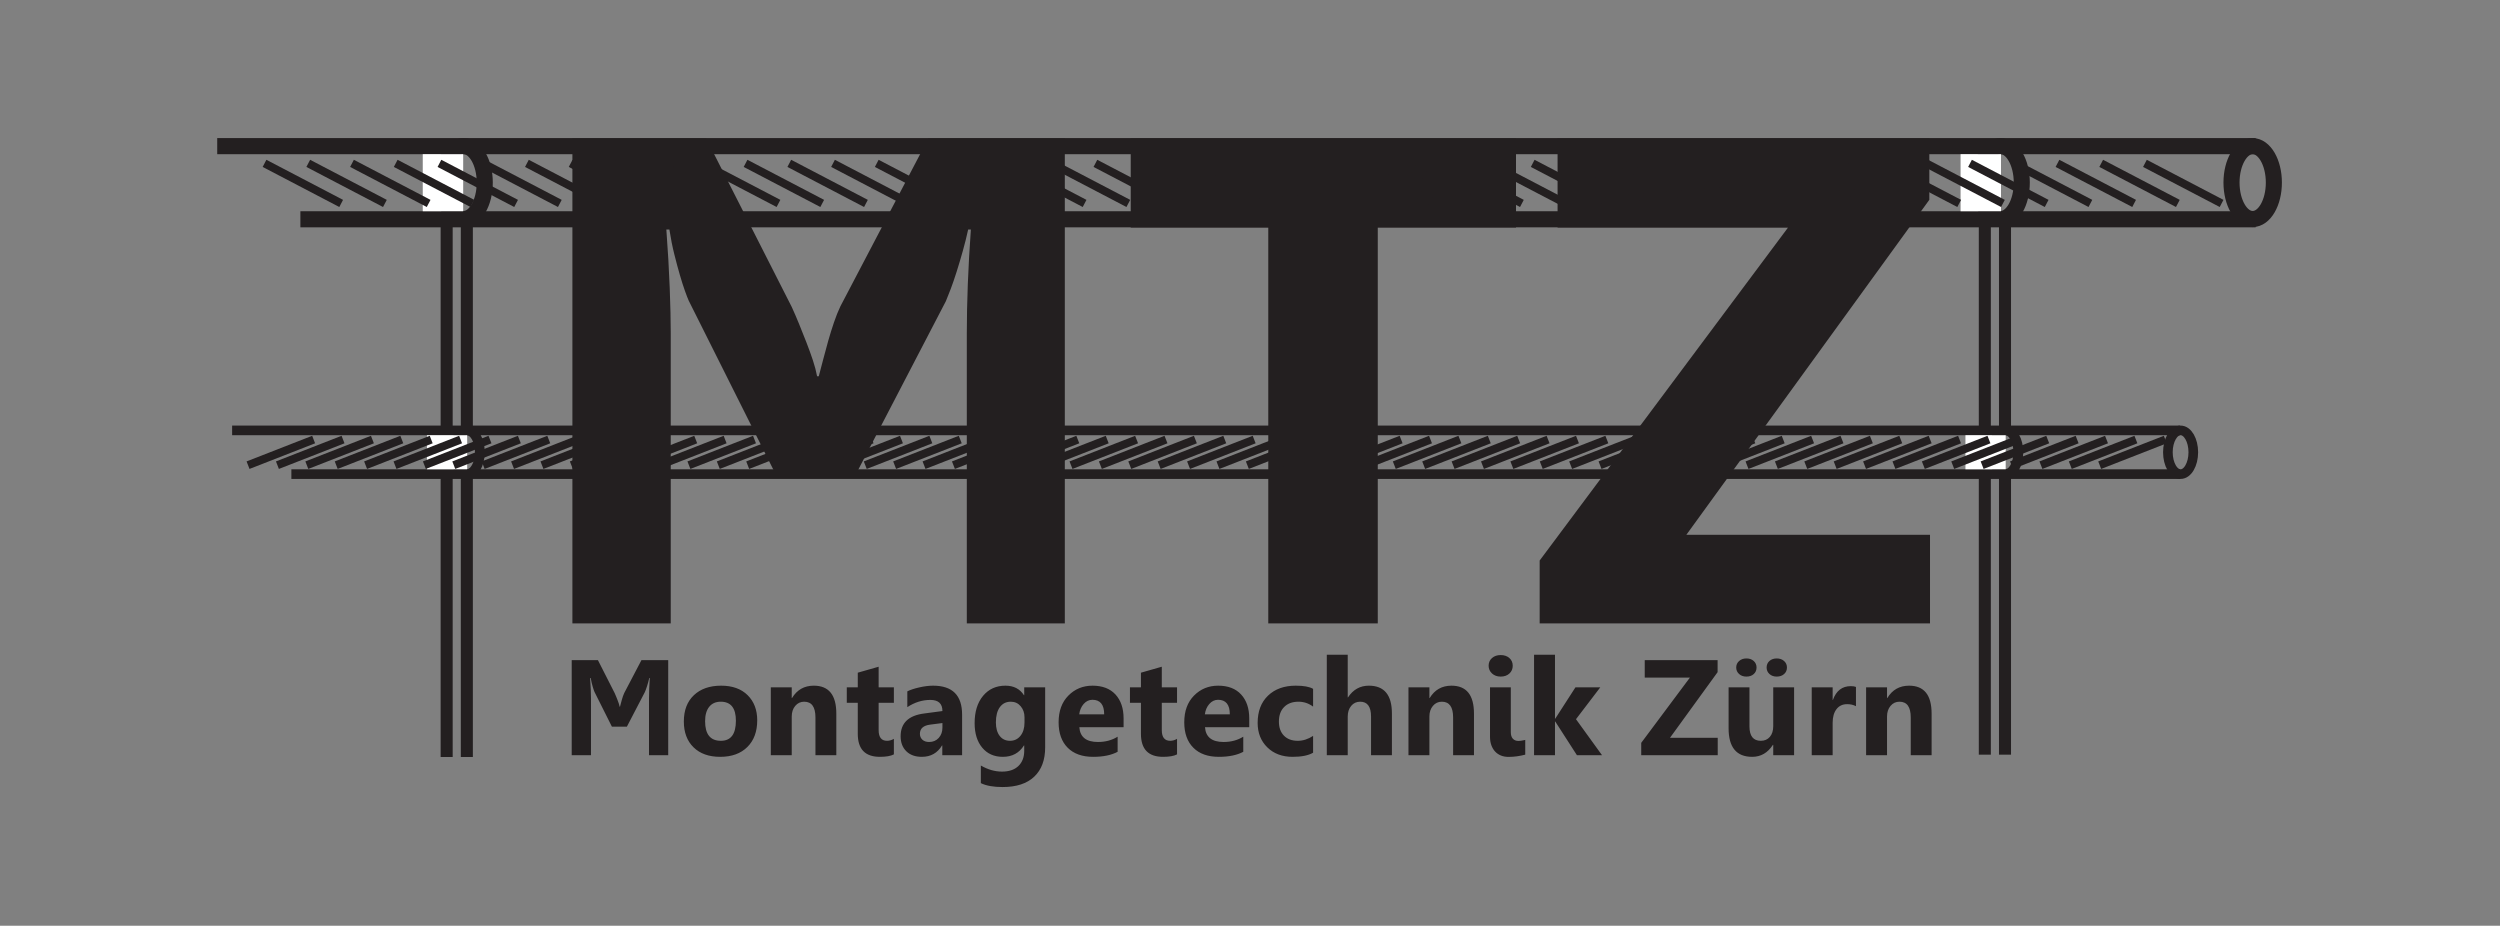<?xml version="1.0" encoding="UTF-8" standalone="no"?>
<svg xmlns="http://www.w3.org/2000/svg" xmlns:xlink="http://www.w3.org/1999/xlink" xmlns:serif="http://www.serif.com/" width="100%" height="100%" viewBox="0 0 2714 1005" version="1.1" xml:space="preserve" style="fill-rule:evenodd;clip-rule:evenodd;">
    <rect x="0" y="0" width="2714" height="1005" fill="#808080" stroke="none"/>
    <g id="ArtBoard1" transform="matrix(1.019,0,0,1,-385.257,-118.577)">
        <rect x="377.95" y="118.577" width="2662.4" height="1004.23" style="fill:none;"></rect>
        <g transform="matrix(4.088,0,0,4.167,-7.801,-3.248)">
            <g id="Ebene-1" serif:id="Ebene 1">
                <g>
                    <clipPath id="_clip1">
                        <rect x="151" y="65.212" width="538.07" height="169.068" clip-rule="nonzero"></rect>
                    </clipPath>
                    <g clip-path="url(#_clip1)">
                        <g transform="matrix(1,0,0,1,371.889,191.646)">
                            <path d="M0,-126.301L-35.582,-126.301L-58.481,-82.615C-59.069,-81.382 -59.627,-79.988 -60.155,-78.433C-60.684,-76.875 -61.184,-75.276 -61.652,-73.632C-62.123,-71.988 -62.563,-70.359 -62.974,-68.743C-63.385,-67.128 -63.767,-65.674 -64.119,-64.384L-64.56,-64.384C-64.795,-65.674 -65.162,-67.071 -65.66,-68.568C-66.16,-70.066 -66.717,-71.607 -67.334,-73.192C-67.951,-74.778 -68.582,-76.363 -69.228,-77.947C-69.873,-79.533 -70.52,-81.03 -71.164,-82.44L-93.448,-126.301L-128.327,-126.301L-128.327,0L-102.696,0L-102.696,-75.657C-102.696,-78.828 -102.785,-82.733 -102.961,-87.371C-103.137,-92.009 -103.431,-97.089 -103.842,-102.61L-103.049,-102.61C-102.696,-100.32 -102.271,-98.175 -101.771,-96.18C-101.273,-94.183 -100.789,-92.377 -100.317,-90.763C-99.849,-89.148 -99.408,-87.769 -98.996,-86.623C-98.586,-85.479 -98.264,-84.642 -98.028,-84.113L-74.864,-37.873L-54.959,-37.873L-31.002,-83.937C-30.649,-84.758 -30.225,-85.83 -29.726,-87.152C-29.227,-88.473 -28.713,-89.971 -28.184,-91.644C-27.655,-93.318 -27.127,-95.092 -26.599,-96.973C-26.069,-98.851 -25.601,-100.73 -25.189,-102.61L-24.484,-102.61C-25.189,-92.744 -25.541,-83.731 -25.541,-75.57L-25.541,0L0,0L0,-126.301ZM117.582,-126.301L17.176,-126.301L17.176,-103.138L53.022,-103.138L53.022,0L81.559,0L81.559,-103.138L117.582,-103.138L117.582,-126.301ZM225.475,-23.076L161.973,-23.076L225.299,-110.36L225.299,-126.301L128.416,-126.301L128.416,-103.138L188.482,-103.138L123.748,-16.382L123.748,0L225.475,0L225.475,-23.076Z" style="fill:rgb(35,31,32);fill-rule:nonzero;"></path>
                        </g>
                        <g transform="matrix(-1,0,0,1,172.675,86.366)">
                            <path d="M-509.556,0L0,0" style="fill:none;fill-rule:nonzero;stroke:rgb(35,31,32);stroke-width:4.19px;"></path>
                        </g>
                        <g transform="matrix(-1,0,0,1,151,67.307)">
                            <path d="M-531.231,0L0,0" style="fill:none;fill-rule:nonzero;stroke:rgb(35,31,32);stroke-width:4.19px;"></path>
                        </g>
                        <g transform="matrix(-1,0,0,1,170.326,152.754)">
                            <path d="M-492.2,0L0,0" style="fill:none;fill-rule:nonzero;stroke:rgb(35,31,32);stroke-width:2.51px;"></path>
                        </g>
                        <g>
                            <clipPath id="_clip2">
                                <rect x="151" y="65.212" width="538.07" height="169.068" clip-rule="nonzero"></rect>
                            </clipPath>
                            <g clip-path="url(#_clip2)">
                                <g transform="matrix(-1,0,0,1,154.885,141.362)">
                                    <path d="M-507.641,0L0,0" style="fill:none;fill-rule:nonzero;stroke:rgb(35,31,32);stroke-width:2.51px;"></path>
                                </g>
                                <g transform="matrix(1,0,0,1,662.669,141.362)">
                                    <path d="M0,11.392C1.829,11.392 3.311,8.842 3.311,5.697C3.311,2.55 1.829,0 0,0C-1.829,0 -3.312,2.55 -3.312,5.697C-3.312,8.842 -1.829,11.392 0,11.392Z" style="fill:none;fill-rule:nonzero;stroke:rgb(35,31,32);stroke-width:2.51px;"></path>
                                </g>
                            </g>
                        </g>
                        <g transform="matrix(0,1,1,0,653.456,189.303)">
                            <path d="M-36.549,-36.549L36.549,-36.549" style="fill:none;fill-rule:nonzero;stroke:rgb(35,31,32);stroke-width:3.14px;"></path>
                        </g>
                        <g transform="matrix(0,1,1,0,648.198,189.303)">
                            <path d="M-36.549,-36.549L36.549,-36.549" style="fill:none;fill-rule:nonzero;stroke:rgb(35,31,32);stroke-width:3.14px;"></path>
                        </g>
                        <g transform="matrix(0,1,1,0,645.035,113.235)">
                            <path d="M-28.128,-28.128L28.128,-28.128" style="fill:none;fill-rule:nonzero;stroke:rgb(35,31,32);stroke-width:3.14px;"></path>
                        </g>
                        <g transform="matrix(0,1,1,0,639.777,113.235)">
                            <path d="M-28.128,-28.128L28.128,-28.128" style="fill:none;fill-rule:nonzero;stroke:rgb(35,31,32);stroke-width:3.14px;"></path>
                        </g>
                        <g transform="matrix(0,1,1,0,252.899,189.599)">
                            <path d="M-36.846,-36.846L36.846,-36.846" style="fill:none;fill-rule:nonzero;stroke:rgb(35,31,32);stroke-width:3.14px;"></path>
                        </g>
                        <g transform="matrix(0,1,1,0,247.64,189.599)">
                            <path d="M-36.846,-36.846L36.846,-36.846" style="fill:none;fill-rule:nonzero;stroke:rgb(35,31,32);stroke-width:3.14px;"></path>
                        </g>
                        <g transform="matrix(0,1,1,0,244.181,113.235)">
                            <path d="M-28.128,-28.128L28.128,-28.128" style="fill:none;fill-rule:nonzero;stroke:rgb(35,31,32);stroke-width:3.14px;"></path>
                        </g>
                        <g transform="matrix(0,1,1,0,238.922,113.235)">
                            <path d="M-28.128,-28.128L28.128,-28.128" style="fill:none;fill-rule:nonzero;stroke:rgb(35,31,32);stroke-width:3.14px;"></path>
                        </g>
                        <g>
                            <clipPath id="_clip3">
                                <rect x="151" y="65.212" width="538.07" height="169.068" clip-rule="nonzero"></rect>
                            </clipPath>
                            <g clip-path="url(#_clip3)">
                                <g transform="matrix(1,0,0,1,268.531,232.865)">
                                    <path d="M0,-31.642L-6.975,-31.642L-11.462,-23.079C-11.577,-22.838 -11.686,-22.565 -11.79,-22.259C-11.893,-21.954 -11.991,-21.642 -12.083,-21.319C-12.176,-20.996 -12.262,-20.677 -12.342,-20.361C-12.423,-20.044 -12.498,-19.759 -12.566,-19.506L-12.652,-19.506C-12.699,-19.759 -12.771,-20.033 -12.869,-20.327C-12.967,-20.62 -13.076,-20.921 -13.197,-21.233C-13.316,-21.543 -13.441,-21.855 -13.568,-22.164C-13.695,-22.476 -13.821,-22.769 -13.947,-23.045L-18.314,-31.642L-25.15,-31.642L-25.15,-6.888L-20.127,-6.888L-20.127,-21.715C-20.127,-22.337 -20.145,-23.103 -20.18,-24.011C-20.214,-24.92 -20.271,-25.916 -20.352,-26.998L-20.196,-26.998C-20.127,-26.549 -20.044,-26.129 -19.946,-25.738C-19.848,-25.346 -19.753,-24.993 -19.661,-24.676C-19.568,-24.36 -19.482,-24.089 -19.402,-23.866C-19.322,-23.641 -19.258,-23.477 -19.212,-23.373L-14.672,-14.311L-10.771,-14.311L-6.076,-23.338C-6.007,-23.499 -5.924,-23.709 -5.826,-23.968C-5.729,-24.228 -5.627,-24.522 -5.523,-24.85C-5.42,-25.176 -5.316,-25.525 -5.213,-25.894C-5.109,-26.261 -5.018,-26.629 -4.937,-26.998L-4.799,-26.998C-4.937,-25.065 -5.006,-23.298 -5.006,-21.699L-5.006,-6.888L0,-6.888L0,-31.642ZM20.619,-9.011C22.339,-10.714 23.199,-13.034 23.199,-15.967C23.199,-18.684 22.365,-20.868 20.697,-22.519C19.027,-24.169 16.727,-24.996 13.792,-24.996C10.813,-24.996 8.447,-24.169 6.697,-22.519C4.947,-20.868 4.074,-18.58 4.074,-15.658C4.074,-12.827 4.917,-10.584 6.604,-8.934C8.288,-7.283 10.604,-6.456 13.55,-6.456C16.542,-6.456 18.898,-7.309 20.619,-9.011M17.641,-15.865C17.641,-12.377 16.335,-10.633 13.723,-10.633C10.984,-10.633 9.615,-12.331 9.615,-15.727C9.615,-17.349 9.971,-18.603 10.686,-19.49C11.398,-20.375 12.4,-20.819 13.689,-20.819C16.324,-20.819 17.641,-19.166 17.641,-15.865M43.811,-17.711C43.811,-22.568 41.854,-24.996 37.941,-24.996C35.456,-24.996 33.563,-23.919 32.262,-21.768L32.193,-21.768L32.193,-24.565L26.738,-24.565L26.738,-6.888L32.193,-6.888L32.193,-16.969C32.193,-18.085 32.498,-19.005 33.107,-19.731C33.718,-20.455 34.495,-20.819 35.438,-20.819C37.395,-20.819 38.373,-19.449 38.373,-16.71L38.373,-6.888L43.811,-6.888L43.811,-17.711ZM58.811,-11.134C58.201,-10.8 57.607,-10.633 57.033,-10.633C55.57,-10.633 54.841,-11.554 54.841,-13.396L54.841,-20.542L58.811,-20.542L58.811,-24.565L54.841,-24.565L54.841,-29.933L49.402,-28.379L49.402,-24.565L46.538,-24.565L46.538,-20.542L49.402,-20.542L49.402,-12.447C49.402,-8.454 51.324,-6.456 55.169,-6.456C56.791,-6.456 58.005,-6.669 58.811,-7.095L58.811,-11.134ZM76.59,-17.453C76.59,-22.482 74.07,-24.996 69.029,-24.996C67.947,-24.996 66.748,-24.846 65.432,-24.546C64.113,-24.247 63.074,-23.903 62.314,-23.511L62.314,-19.403C64.214,-20.658 66.216,-21.285 68.322,-21.285C70.416,-21.285 71.464,-20.318 71.464,-18.384L66.665,-17.746C62.602,-17.216 60.57,-15.237 60.57,-11.808C60.57,-10.186 61.063,-8.887 62.047,-7.915C63.031,-6.943 64.38,-6.456 66.095,-6.456C68.42,-6.456 70.175,-7.447 71.359,-9.425L71.429,-9.425L71.429,-6.888L76.59,-6.888L76.59,-17.453ZM70.497,-11.384C69.852,-10.677 69.018,-10.324 67.994,-10.324C67.257,-10.324 66.673,-10.522 66.242,-10.918C65.811,-11.316 65.595,-11.826 65.595,-12.447C65.595,-13.816 66.48,-14.616 68.253,-14.845L71.464,-15.26L71.464,-14.07C71.464,-12.988 71.141,-12.092 70.497,-11.384M98.236,-24.565L92.781,-24.565L92.781,-22.51L92.713,-22.51C91.643,-24.167 90.031,-24.996 87.879,-24.996C85.475,-24.996 83.535,-24.116 82.063,-22.355C80.589,-20.593 79.854,-18.217 79.854,-15.226C79.854,-12.555 80.514,-10.426 81.838,-8.838C83.161,-7.25 84.951,-6.456 87.206,-6.456C89.634,-6.456 91.47,-7.447 92.713,-9.425L92.781,-9.425L92.781,-8.028C92.781,-6.359 92.275,-5.038 91.263,-4.066C90.25,-3.093 88.822,-2.608 86.982,-2.608C85.129,-2.608 83.294,-3.136 81.475,-4.196L81.475,0.396C82.868,1.076 84.755,1.415 87.137,1.415C90.738,1.415 93.49,0.514 95.388,-1.287C97.287,-3.087 98.236,-5.628 98.236,-8.908L98.236,-24.565ZM91.807,-11.938C91.109,-11.069 90.197,-10.633 89.07,-10.633C87.932,-10.633 87.034,-11.063 86.378,-11.919C85.723,-12.778 85.395,-13.943 85.395,-15.415C85.395,-17.13 85.738,-18.459 86.43,-19.403C87.12,-20.346 88.068,-20.819 89.277,-20.819C90.336,-20.819 91.195,-20.424 91.857,-19.635C92.52,-18.847 92.852,-17.896 92.852,-16.78L92.852,-15.38C92.852,-13.954 92.503,-12.805 91.807,-11.938M118.674,-16.468C118.674,-19.092 117.969,-21.169 116.561,-22.7C115.15,-24.231 113.156,-24.996 110.579,-24.996C108.093,-24.996 105.998,-24.138 104.295,-22.423C102.592,-20.708 101.74,-18.384 101.74,-15.45C101.74,-12.62 102.529,-10.413 104.105,-8.83C105.682,-7.247 107.896,-6.456 110.751,-6.456C113.363,-6.456 115.486,-6.894 117.121,-7.769L117.121,-11.705C115.648,-10.784 113.939,-10.324 111.994,-10.324C108.943,-10.324 107.328,-11.607 107.145,-14.172L118.674,-14.172L118.674,-16.468ZM107.109,-17.522C107.247,-18.603 107.636,-19.506 108.273,-20.232C108.913,-20.956 109.669,-21.319 110.544,-21.319C112.592,-21.319 113.617,-20.052 113.617,-17.522L107.109,-17.522ZM132.605,-11.134C131.995,-10.8 131.402,-10.633 130.827,-10.633C129.365,-10.633 128.634,-11.554 128.634,-13.396L128.634,-20.542L132.605,-20.542L132.605,-24.565L128.634,-24.565L128.634,-29.933L123.197,-28.379L123.197,-24.565L120.332,-24.565L120.332,-20.542L123.197,-20.542L123.197,-12.447C123.197,-8.454 125.119,-6.456 128.962,-6.456C130.585,-6.456 131.799,-6.669 132.605,-7.095L132.605,-11.134ZM151.42,-16.468C151.42,-19.092 150.715,-21.169 149.305,-22.7C147.896,-24.231 145.902,-24.996 143.324,-24.996C140.838,-24.996 138.744,-24.138 137.041,-22.423C135.338,-20.708 134.486,-18.384 134.486,-15.45C134.486,-12.62 135.273,-10.413 136.852,-8.83C138.428,-7.247 140.643,-6.456 143.497,-6.456C146.109,-6.456 148.232,-6.894 149.865,-7.769L149.865,-11.705C148.393,-10.784 146.684,-10.324 144.74,-10.324C141.689,-10.324 140.072,-11.607 139.889,-14.172L151.42,-14.172L151.42,-16.468ZM139.855,-17.522C139.993,-18.603 140.381,-19.506 141.02,-20.232C141.658,-20.956 142.415,-21.319 143.29,-21.319C145.338,-21.319 146.361,-20.052 146.361,-17.522L139.855,-17.522ZM168.061,-11.912C166.76,-11.06 165.432,-10.633 164.072,-10.633C162.542,-10.633 161.34,-11.08 160.465,-11.971C159.59,-12.864 159.152,-14.091 159.152,-15.658C159.152,-17.269 159.611,-18.532 160.525,-19.447C161.439,-20.361 162.68,-20.819 164.245,-20.819C165.648,-20.819 166.921,-20.393 168.061,-19.541L168.061,-24.167C167.128,-24.719 165.62,-24.996 163.538,-24.996C160.523,-24.996 158.115,-24.129 156.314,-22.398C154.512,-20.665 153.611,-18.298 153.611,-15.294C153.611,-12.694 154.452,-10.571 156.132,-8.925C157.812,-7.28 160.01,-6.456 162.727,-6.456C165.051,-6.456 166.829,-6.814 168.061,-7.527L168.061,-11.912ZM188.602,-17.746C188.602,-22.579 186.6,-24.996 182.595,-24.996C180.304,-24.996 178.492,-23.978 177.156,-21.941L177.088,-21.941L177.088,-33.057L171.633,-33.057L171.633,-6.888L177.088,-6.888L177.088,-16.969C177.088,-18.085 177.387,-19.005 177.986,-19.731C178.584,-20.455 179.367,-20.819 180.333,-20.819C182.221,-20.819 183.164,-19.524 183.164,-16.935L183.164,-6.888L188.602,-6.888L188.602,-17.746ZM209.988,-17.711C209.988,-22.568 208.033,-24.996 204.12,-24.996C201.634,-24.996 199.74,-23.919 198.441,-21.768L198.372,-21.768L198.372,-24.565L192.917,-24.565L192.917,-6.888L198.372,-6.888L198.372,-16.969C198.372,-18.085 198.677,-19.005 199.287,-19.731C199.896,-20.455 200.673,-20.819 201.617,-20.819C203.572,-20.819 204.552,-19.449 204.552,-16.71L204.552,-6.888L209.988,-6.888L209.988,-17.711ZM219.215,-28.155C219.796,-28.684 220.087,-29.363 220.087,-30.192C220.087,-31.008 219.796,-31.676 219.215,-32.194C218.634,-32.711 217.878,-32.97 216.945,-32.97C216.025,-32.97 215.271,-32.711 214.684,-32.194C214.097,-31.676 213.804,-31.008 213.804,-30.192C213.804,-29.398 214.097,-28.727 214.684,-28.18C215.271,-27.633 216.025,-27.361 216.945,-27.361C217.878,-27.361 218.634,-27.625 219.215,-28.155M219.587,-24.565L214.166,-24.565L214.166,-11.669C214.166,-10.865 214.281,-10.139 214.512,-9.495C214.742,-8.851 215.066,-8.3 215.486,-7.846C215.906,-7.392 216.413,-7.043 217.006,-6.801C217.598,-6.561 218.257,-6.44 218.982,-6.44C219.775,-6.44 220.539,-6.495 221.27,-6.604C222,-6.712 222.693,-6.854 223.35,-7.027L223.35,-10.859C223.05,-10.8 222.751,-10.744 222.452,-10.686C222.152,-10.628 221.854,-10.6 221.554,-10.6C220.956,-10.6 220.479,-10.792 220.122,-11.177C219.766,-11.564 219.587,-12.129 219.587,-12.877L219.587,-24.565ZM236.572,-16.261L242.906,-24.565L236.434,-24.565L231.169,-16.4L231.1,-16.4L231.1,-33.057L225.645,-33.057L225.645,-6.888L231.1,-6.888L231.1,-15.658L231.169,-15.658L236.814,-6.888L243.355,-6.888L236.572,-16.261ZM273.512,-11.411L261.066,-11.411L273.479,-28.518L273.479,-31.642L254.49,-31.642L254.49,-27.102L266.262,-27.102L253.574,-10.099L253.574,-6.888L273.512,-6.888L273.512,-11.411ZM293.415,-24.565L287.979,-24.565L287.979,-14.449C287.979,-13.275 287.684,-12.345 287.097,-11.662C286.51,-10.977 285.729,-10.633 284.75,-10.633C282.77,-10.633 281.781,-11.882 281.781,-14.379L281.781,-24.565L276.343,-24.565L276.343,-13.897C276.343,-8.937 278.391,-6.456 282.488,-6.456C284.744,-6.456 286.545,-7.497 287.891,-9.58L287.979,-9.58L287.979,-6.888L293.415,-6.888L293.415,-24.565ZM290.809,-28.026C291.303,-28.468 291.551,-29.035 291.551,-29.726C291.551,-30.415 291.3,-30.983 290.8,-31.425C290.299,-31.869 289.663,-32.09 288.893,-32.09C288.121,-32.09 287.488,-31.871 286.994,-31.435C286.499,-30.996 286.251,-30.427 286.251,-29.726C286.251,-29.046 286.499,-28.483 286.994,-28.034C287.488,-27.584 288.121,-27.361 288.893,-27.361C289.675,-27.361 290.314,-27.582 290.809,-28.026M282.895,-28.017C283.383,-28.454 283.628,-29.024 283.628,-29.726C283.628,-30.415 283.383,-30.983 282.895,-31.425C282.404,-31.869 281.77,-32.09 280.986,-32.09C280.227,-32.09 279.594,-31.869 279.088,-31.425C278.581,-30.983 278.328,-30.415 278.328,-29.726C278.328,-29.058 278.576,-28.496 279.07,-28.042C279.564,-27.587 280.204,-27.361 280.986,-27.361C281.77,-27.361 282.404,-27.58 282.895,-28.017M309.537,-24.667C309.215,-24.805 308.766,-24.874 308.191,-24.874C305.947,-24.874 304.393,-23.677 303.53,-21.285L303.461,-21.285L303.461,-24.565L298.007,-24.565L298.007,-6.888L303.461,-6.888L303.461,-15.33C303.461,-16.825 303.795,-18.007 304.462,-18.876C305.13,-19.746 306.056,-20.179 307.242,-20.179C308.116,-20.179 308.882,-20.001 309.537,-19.645L309.537,-24.667ZM329.25,-17.711C329.25,-22.568 327.294,-24.996 323.381,-24.996C320.896,-24.996 319.003,-23.919 317.702,-21.768L317.633,-21.768L317.633,-24.565L312.178,-24.565L312.178,-6.888L317.633,-6.888L317.633,-16.969C317.633,-18.085 317.937,-19.005 318.548,-19.731C319.158,-20.455 319.935,-20.819 320.878,-20.819C322.835,-20.819 323.812,-19.449 323.812,-16.71L323.812,-6.888L329.25,-6.888L329.25,-17.711Z" style="fill:rgb(35,31,32);fill-rule:nonzero;"></path>
                                </g>
                                <g transform="matrix(1,0,0,1,681.456,67.308)">
                                    <path d="M0,18.987C3.048,18.987 5.519,14.737 5.519,9.494C5.519,4.25 3.048,0 0,0C-3.049,0 -5.52,4.25 -5.52,9.494C-5.52,14.737 -3.049,18.987 0,18.987Z" style="fill:none;fill-rule:nonzero;stroke:rgb(35,31,32);stroke-width:4.19px;"></path>
                                </g>
                                <g transform="matrix(1,0,0,1,617.086,141.384)">
                                    <path d="M0,11.347C1.821,11.347 3.298,8.807 3.298,5.674C3.298,2.54 1.821,0 0,0C-1.822,0 -3.298,2.54 -3.298,5.674C-3.298,8.807 -1.822,11.347 0,11.347Z" style="fill:none;fill-rule:nonzero;stroke:rgb(35,31,32);stroke-width:2.56px;"></path>
                                </g>
                            </g>
                        </g>
                        <g transform="matrix(1,0,0,1,0,-301.164)">
                            <rect x="606.6" y="443.783" width="10.486" height="8.878" style="fill:white;"></rect>
                        </g>
                        <g transform="matrix(1,0,0,1,615.762,67.308)">
                            <clipPath id="_clip4">
                                <rect x="-464.762" y="-2.096" width="538.07" height="169.068" clip-rule="nonzero"></rect>
                            </clipPath>
                            <g clip-path="url(#_clip4)">
                                <path d="M0,18.987C3.049,18.987 5.52,14.737 5.52,9.494C5.52,4.25 3.049,0 0,0C-3.048,0 -5.519,4.25 -5.519,9.494C-5.519,14.737 -3.048,18.987 0,18.987Z" style="fill:none;fill-rule:nonzero;stroke:rgb(35,31,32);stroke-width:4.19px;"></path>
                            </g>
                        </g>
                        <g transform="matrix(1,0,0,1,0,-441.606)">
                            <rect x="605.328" y="511.009" width="10.536" height="14.868" style="fill:white;"></rect>
                        </g>
                        <g>
                            <clipPath id="_clip5">
                                <rect x="151" y="65.212" width="538.07" height="169.068" clip-rule="nonzero"></rect>
                            </clipPath>
                            <g clip-path="url(#_clip5)">
                                <g transform="matrix(1,0,0,1,216.14,141.384)">
                                    <path d="M0,11.347C1.822,11.347 3.298,8.807 3.298,5.674C3.298,2.54 1.822,0 0,0C-1.822,0 -3.298,2.54 -3.298,5.674C-3.298,8.807 -1.822,11.347 0,11.347Z" style="fill:none;fill-rule:nonzero;stroke:rgb(35,31,32);stroke-width:2.56px;"></path>
                                </g>
                                <g transform="matrix(1,0,0,1,215.205,67.308)">
                                    <path d="M0,18.987C3.048,18.987 5.519,14.737 5.519,9.494C5.519,4.25 3.048,0 0,0C-3.048,0 -5.519,4.25 -5.519,9.494C-5.519,14.737 -3.048,18.987 0,18.987Z" style="fill:none;fill-rule:nonzero;stroke:rgb(35,31,32);stroke-width:4.19px;"></path>
                                </g>
                            </g>
                        </g>
                        <g transform="matrix(1,0,0,1,0,-301.164)">
                            <rect x="205.654" y="443.783" width="10.486" height="8.878" style="fill:white;"></rect>
                        </g>
                        <g transform="matrix(1,0,0,1,0,-441.606)">
                            <rect x="204.565" y="511.009" width="10.536" height="14.868" style="fill:white;"></rect>
                        </g>
                        <g transform="matrix(-0.932,0.364,0.364,0.932,160.832,153.301)">
                            <path d="M-17.714,-3.334L0.628,-3.334" style="fill:none;fill-rule:nonzero;stroke:rgb(35,31,32);stroke-width:2.1px;"></path>
                        </g>
                        <g transform="matrix(-0.932,0.364,0.364,0.932,168.491,153.301)">
                            <path d="M-17.714,-3.334L0.628,-3.334" style="fill:none;fill-rule:nonzero;stroke:rgb(35,31,32);stroke-width:2.1px;"></path>
                        </g>
                        <g transform="matrix(-0.932,0.364,0.364,0.932,176.151,153.301)">
                            <path d="M-17.714,-3.334L0.628,-3.334" style="fill:none;fill-rule:nonzero;stroke:rgb(35,31,32);stroke-width:2.1px;"></path>
                        </g>
                        <g transform="matrix(-0.932,0.364,0.364,0.932,183.811,153.301)">
                            <path d="M-17.714,-3.334L0.628,-3.334" style="fill:none;fill-rule:nonzero;stroke:rgb(35,31,32);stroke-width:2.1px;"></path>
                        </g>
                        <g transform="matrix(-0.932,0.364,0.364,0.932,191.47,153.301)">
                            <path d="M-17.714,-3.334L0.628,-3.334" style="fill:none;fill-rule:nonzero;stroke:rgb(35,31,32);stroke-width:2.1px;"></path>
                        </g>
                        <g transform="matrix(-0.932,0.364,0.364,0.932,199.13,153.301)">
                            <path d="M-17.714,-3.334L0.628,-3.334" style="fill:none;fill-rule:nonzero;stroke:rgb(35,31,32);stroke-width:2.1px;"></path>
                        </g>
                        <g transform="matrix(-0.932,0.364,0.364,0.932,206.79,153.301)">
                            <path d="M-17.714,-3.334L0.628,-3.334" style="fill:none;fill-rule:nonzero;stroke:rgb(35,31,32);stroke-width:2.1px;"></path>
                        </g>
                        <g transform="matrix(-0.932,0.364,0.364,0.932,214.449,153.301)">
                            <path d="M-17.714,-3.334L0.628,-3.334" style="fill:none;fill-rule:nonzero;stroke:rgb(35,31,32);stroke-width:2.1px;"></path>
                        </g>
                        <g transform="matrix(-0.932,0.364,0.364,0.932,222.109,153.301)">
                            <path d="M-17.714,-3.334L0.628,-3.334" style="fill:none;fill-rule:nonzero;stroke:rgb(35,31,32);stroke-width:2.1px;"></path>
                        </g>
                        <g transform="matrix(-0.932,0.364,0.364,0.932,229.769,153.301)">
                            <path d="M-17.713,-3.334L0.628,-3.334" style="fill:none;fill-rule:nonzero;stroke:rgb(35,31,32);stroke-width:2.1px;"></path>
                        </g>
                        <g transform="matrix(-0.932,0.364,0.364,0.932,237.428,153.301)">
                            <path d="M-17.714,-3.334L0.628,-3.334" style="fill:none;fill-rule:nonzero;stroke:rgb(35,31,32);stroke-width:2.1px;"></path>
                        </g>
                        <g transform="matrix(-0.932,0.364,0.364,0.932,245.087,153.301)">
                            <path d="M-17.714,-3.334L0.628,-3.334" style="fill:none;fill-rule:nonzero;stroke:rgb(35,31,32);stroke-width:2.1px;"></path>
                        </g>
                        <g transform="matrix(-0.932,0.364,0.364,0.932,252.746,153.301)">
                            <path d="M-17.714,-3.334L0.628,-3.334" style="fill:none;fill-rule:nonzero;stroke:rgb(35,31,32);stroke-width:2.1px;"></path>
                        </g>
                        <g transform="matrix(-0.932,0.364,0.364,0.932,260.406,153.301)">
                            <path d="M-17.714,-3.334L0.628,-3.334" style="fill:none;fill-rule:nonzero;stroke:rgb(35,31,32);stroke-width:2.1px;"></path>
                        </g>
                        <g transform="matrix(-0.932,0.364,0.364,0.932,268.067,153.301)">
                            <path d="M-17.714,-3.334L0.628,-3.334" style="fill:none;fill-rule:nonzero;stroke:rgb(35,31,32);stroke-width:2.1px;"></path>
                        </g>
                        <g transform="matrix(-0.932,0.364,0.364,0.932,275.726,153.301)">
                            <path d="M-17.714,-3.334L0.628,-3.334" style="fill:none;fill-rule:nonzero;stroke:rgb(35,31,32);stroke-width:2.1px;"></path>
                        </g>
                        <g transform="matrix(-0.932,0.364,0.364,0.932,283.385,153.301)">
                            <path d="M-17.714,-3.334L0.628,-3.334" style="fill:none;fill-rule:nonzero;stroke:rgb(35,31,32);stroke-width:2.1px;"></path>
                        </g>
                        <g transform="matrix(-0.932,0.364,0.364,0.932,291.045,153.301)">
                            <path d="M-17.714,-3.334L0.628,-3.334" style="fill:none;fill-rule:nonzero;stroke:rgb(35,31,32);stroke-width:2.1px;"></path>
                        </g>
                        <g transform="matrix(-0.932,0.364,0.364,0.932,298.704,153.301)">
                            <path d="M-17.714,-3.334L0.628,-3.334" style="fill:none;fill-rule:nonzero;stroke:rgb(35,31,32);stroke-width:2.1px;"></path>
                        </g>
                        <g transform="matrix(-0.932,0.364,0.364,0.932,306.363,153.301)">
                            <path d="M-17.714,-3.334L0.628,-3.334" style="fill:none;fill-rule:nonzero;stroke:rgb(35,31,32);stroke-width:2.1px;"></path>
                        </g>
                        <g transform="matrix(-0.932,0.364,0.364,0.932,314.024,153.301)">
                            <path d="M-17.714,-3.334L0.628,-3.334" style="fill:none;fill-rule:nonzero;stroke:rgb(35,31,32);stroke-width:2.1px;"></path>
                        </g>
                        <g transform="matrix(-0.932,0.364,0.364,0.932,321.683,153.301)">
                            <path d="M-17.714,-3.334L0.628,-3.334" style="fill:none;fill-rule:nonzero;stroke:rgb(35,31,32);stroke-width:2.1px;"></path>
                        </g>
                        <g transform="matrix(-0.932,0.364,0.364,0.932,329.342,153.301)">
                            <path d="M-17.715,-3.335L0.628,-3.334" style="fill:none;fill-rule:nonzero;stroke:rgb(35,31,32);stroke-width:2.1px;"></path>
                        </g>
                        <g transform="matrix(-0.932,0.364,0.364,0.932,337.002,153.301)">
                            <path d="M-17.714,-3.334L0.628,-3.334" style="fill:none;fill-rule:nonzero;stroke:rgb(35,31,32);stroke-width:2.1px;"></path>
                        </g>
                        <g transform="matrix(-0.932,0.364,0.364,0.932,344.662,153.301)">
                            <path d="M-17.714,-3.334L0.628,-3.334" style="fill:none;fill-rule:nonzero;stroke:rgb(35,31,32);stroke-width:2.1px;"></path>
                        </g>
                        <g transform="matrix(-0.932,0.364,0.364,0.932,359.981,153.301)">
                            <path d="M-17.714,-3.334L0.628,-3.334" style="fill:none;fill-rule:nonzero;stroke:rgb(35,31,32);stroke-width:2.1px;"></path>
                        </g>
                        <g transform="matrix(-0.932,0.364,0.364,0.932,352.322,153.301)">
                            <path d="M-17.714,-3.334L0.628,-3.334" style="fill:none;fill-rule:nonzero;stroke:rgb(35,31,32);stroke-width:2.1px;"></path>
                        </g>
                        <g transform="matrix(-0.932,0.364,0.364,0.932,367.641,153.301)">
                            <path d="M-17.714,-3.334L0.628,-3.334" style="fill:none;fill-rule:nonzero;stroke:rgb(35,31,32);stroke-width:2.1px;"></path>
                        </g>
                        <g transform="matrix(-0.932,0.364,0.364,0.932,375.3,153.301)">
                            <path d="M-17.714,-3.334L0.628,-3.334" style="fill:none;fill-rule:nonzero;stroke:rgb(35,31,32);stroke-width:2.1px;"></path>
                        </g>
                        <g transform="matrix(-0.932,0.364,0.364,0.932,382.959,153.301)">
                            <path d="M-17.714,-3.334L0.628,-3.334" style="fill:none;fill-rule:nonzero;stroke:rgb(35,31,32);stroke-width:2.1px;"></path>
                        </g>
                        <g transform="matrix(-0.932,0.364,0.364,0.932,390.619,153.301)">
                            <path d="M-17.714,-3.334L0.628,-3.334" style="fill:none;fill-rule:nonzero;stroke:rgb(35,31,32);stroke-width:2.1px;"></path>
                        </g>
                        <g transform="matrix(-0.932,0.364,0.364,0.932,398.278,153.301)">
                            <path d="M-17.715,-3.335L0.628,-3.334" style="fill:none;fill-rule:nonzero;stroke:rgb(35,31,32);stroke-width:2.1px;"></path>
                        </g>
                        <g transform="matrix(-0.932,0.364,0.364,0.932,405.938,153.301)">
                            <path d="M-17.715,-3.335L0.628,-3.334" style="fill:none;fill-rule:nonzero;stroke:rgb(35,31,32);stroke-width:2.1px;"></path>
                        </g>
                        <g transform="matrix(-0.932,0.364,0.364,0.932,413.598,153.301)">
                            <path d="M-17.714,-3.334L0.628,-3.334" style="fill:none;fill-rule:nonzero;stroke:rgb(35,31,32);stroke-width:2.1px;"></path>
                        </g>
                        <g transform="matrix(-0.932,0.364,0.364,0.932,421.258,153.301)">
                            <path d="M-17.714,-3.334L0.628,-3.334" style="fill:none;fill-rule:nonzero;stroke:rgb(35,31,32);stroke-width:2.1px;"></path>
                        </g>
                        <g transform="matrix(-0.932,0.364,0.364,0.932,428.917,153.301)">
                            <path d="M-17.714,-3.334L0.628,-3.334" style="fill:none;fill-rule:nonzero;stroke:rgb(35,31,32);stroke-width:2.1px;"></path>
                        </g>
                        <g transform="matrix(-0.932,0.364,0.364,0.932,436.576,153.301)">
                            <path d="M-17.714,-3.334L0.628,-3.334" style="fill:none;fill-rule:nonzero;stroke:rgb(35,31,32);stroke-width:2.1px;"></path>
                        </g>
                        <g transform="matrix(-0.932,0.364,0.364,0.932,444.237,153.301)">
                            <path d="M-17.714,-3.334L0.628,-3.334" style="fill:none;fill-rule:nonzero;stroke:rgb(35,31,32);stroke-width:2.1px;"></path>
                        </g>
                        <g transform="matrix(-0.932,0.364,0.364,0.932,451.896,153.301)">
                            <path d="M-17.714,-3.334L0.628,-3.334" style="fill:none;fill-rule:nonzero;stroke:rgb(35,31,32);stroke-width:2.1px;"></path>
                        </g>
                        <g transform="matrix(-0.932,0.364,0.364,0.932,459.555,153.301)">
                            <path d="M-17.714,-3.334L0.628,-3.334" style="fill:none;fill-rule:nonzero;stroke:rgb(35,31,32);stroke-width:2.1px;"></path>
                        </g>
                        <g transform="matrix(-0.932,0.364,0.364,0.932,467.215,153.301)">
                            <path d="M-17.714,-3.334L0.628,-3.334" style="fill:none;fill-rule:nonzero;stroke:rgb(35,31,32);stroke-width:2.1px;"></path>
                        </g>
                        <g transform="matrix(-0.932,0.364,0.364,0.932,474.875,153.301)">
                            <path d="M-17.714,-3.334L0.628,-3.334" style="fill:none;fill-rule:nonzero;stroke:rgb(35,31,32);stroke-width:2.1px;"></path>
                        </g>
                        <g transform="matrix(-0.932,0.364,0.364,0.932,482.533,153.301)">
                            <path d="M-17.715,-3.335L0.628,-3.334" style="fill:none;fill-rule:nonzero;stroke:rgb(35,31,32);stroke-width:2.1px;"></path>
                        </g>
                        <g transform="matrix(-0.932,0.364,0.364,0.932,490.194,153.301)">
                            <path d="M-17.714,-3.334L0.628,-3.334" style="fill:none;fill-rule:nonzero;stroke:rgb(35,31,32);stroke-width:2.1px;"></path>
                        </g>
                        <g transform="matrix(-0.932,0.364,0.364,0.932,497.854,153.301)">
                            <path d="M-17.714,-3.334L0.628,-3.334" style="fill:none;fill-rule:nonzero;stroke:rgb(35,31,32);stroke-width:2.1px;"></path>
                        </g>
                        <g transform="matrix(-0.932,0.364,0.364,0.932,505.513,153.301)">
                            <path d="M-17.714,-3.334L0.628,-3.334" style="fill:none;fill-rule:nonzero;stroke:rgb(35,31,32);stroke-width:2.1px;"></path>
                        </g>
                        <g transform="matrix(-0.932,0.364,0.364,0.932,513.172,153.301)">
                            <path d="M-17.714,-3.334L0.628,-3.334" style="fill:none;fill-rule:nonzero;stroke:rgb(35,31,32);stroke-width:2.1px;"></path>
                        </g>
                        <g transform="matrix(-0.932,0.364,0.364,0.932,520.832,153.301)">
                            <path d="M-17.714,-3.334L0.628,-3.334" style="fill:none;fill-rule:nonzero;stroke:rgb(35,31,32);stroke-width:2.1px;"></path>
                        </g>
                        <g transform="matrix(-0.932,0.364,0.364,0.932,528.491,153.301)">
                            <path d="M-17.714,-3.334L0.628,-3.334" style="fill:none;fill-rule:nonzero;stroke:rgb(35,31,32);stroke-width:2.1px;"></path>
                        </g>
                        <g transform="matrix(-0.932,0.364,0.364,0.932,536.151,153.301)">
                            <path d="M-17.714,-3.334L0.628,-3.334" style="fill:none;fill-rule:nonzero;stroke:rgb(35,31,32);stroke-width:2.1px;"></path>
                        </g>
                        <g transform="matrix(-0.932,0.364,0.364,0.932,543.811,153.301)">
                            <path d="M-17.714,-3.334L0.628,-3.334" style="fill:none;fill-rule:nonzero;stroke:rgb(35,31,32);stroke-width:2.1px;"></path>
                        </g>
                        <g transform="matrix(-0.932,0.364,0.364,0.932,551.471,153.301)">
                            <path d="M-17.714,-3.334L0.628,-3.334" style="fill:none;fill-rule:nonzero;stroke:rgb(35,31,32);stroke-width:2.1px;"></path>
                        </g>
                        <g transform="matrix(-0.932,0.364,0.364,0.932,559.13,153.301)">
                            <path d="M-17.714,-3.334L0.628,-3.334" style="fill:none;fill-rule:nonzero;stroke:rgb(35,31,32);stroke-width:2.1px;"></path>
                        </g>
                        <g transform="matrix(-0.932,0.364,0.364,0.932,566.789,153.301)">
                            <path d="M-17.714,-3.334L0.628,-3.334" style="fill:none;fill-rule:nonzero;stroke:rgb(35,31,32);stroke-width:2.1px;"></path>
                        </g>
                        <g transform="matrix(-0.932,0.364,0.364,0.932,574.449,153.301)">
                            <path d="M-17.714,-3.334L0.628,-3.334" style="fill:none;fill-rule:nonzero;stroke:rgb(35,31,32);stroke-width:2.1px;"></path>
                        </g>
                        <g transform="matrix(-0.932,0.364,0.364,0.932,582.109,153.301)">
                            <path d="M-17.714,-3.334L0.628,-3.334" style="fill:none;fill-rule:nonzero;stroke:rgb(35,31,32);stroke-width:2.1px;"></path>
                        </g>
                        <g transform="matrix(-0.932,0.364,0.364,0.932,589.768,153.301)">
                            <path d="M-17.714,-3.334L0.628,-3.334" style="fill:none;fill-rule:nonzero;stroke:rgb(35,31,32);stroke-width:2.1px;"></path>
                        </g>
                        <g transform="matrix(-0.932,0.364,0.364,0.932,597.428,153.301)">
                            <path d="M-17.714,-3.334L0.628,-3.334" style="fill:none;fill-rule:nonzero;stroke:rgb(35,31,32);stroke-width:2.1px;"></path>
                        </g>
                        <g transform="matrix(-0.932,0.364,0.364,0.932,605.087,153.301)">
                            <path d="M-17.714,-3.334L0.628,-3.334" style="fill:none;fill-rule:nonzero;stroke:rgb(35,31,32);stroke-width:2.1px;"></path>
                        </g>
                        <g transform="matrix(-0.932,0.364,0.364,0.932,612.747,153.301)">
                            <path d="M-17.714,-3.334L0.628,-3.334" style="fill:none;fill-rule:nonzero;stroke:rgb(35,31,32);stroke-width:2.1px;"></path>
                        </g>
                        <g transform="matrix(-0.932,0.364,0.364,0.932,620.406,153.301)">
                            <path d="M-17.714,-3.334L0.628,-3.334" style="fill:none;fill-rule:nonzero;stroke:rgb(35,31,32);stroke-width:2.1px;"></path>
                        </g>
                        <g transform="matrix(-0.932,0.364,0.364,0.932,628.066,153.301)">
                            <path d="M-17.715,-3.335L0.628,-3.334" style="fill:none;fill-rule:nonzero;stroke:rgb(35,31,32);stroke-width:2.1px;"></path>
                        </g>
                        <g transform="matrix(-0.932,0.364,0.364,0.932,635.726,153.301)">
                            <path d="M-17.714,-3.334L0.628,-3.334" style="fill:none;fill-rule:nonzero;stroke:rgb(35,31,32);stroke-width:2.1px;"></path>
                        </g>
                        <g transform="matrix(-0.932,0.364,0.364,0.932,643.385,153.301)">
                            <path d="M-17.714,-3.334L0.628,-3.334" style="fill:none;fill-rule:nonzero;stroke:rgb(35,31,32);stroke-width:2.1px;"></path>
                        </g>
                        <g transform="matrix(0.886,0.463,0.463,-0.886,178.277,67.765)">
                            <path d="M-1.281,-5.22L21.265,-5.22" style="fill:none;fill-rule:nonzero;stroke:rgb(35,31,32);stroke-width:2.1px;"></path>
                        </g>
                        <g transform="matrix(0.886,0.463,0.463,-0.886,189.674,67.765)">
                            <path d="M-1.281,-5.22L21.265,-5.22" style="fill:none;fill-rule:nonzero;stroke:rgb(35,31,32);stroke-width:2.1px;"></path>
                        </g>
                        <g transform="matrix(0.886,0.463,0.463,-0.886,201.07,67.765)">
                            <path d="M-1.281,-5.22L21.265,-5.22" style="fill:none;fill-rule:nonzero;stroke:rgb(35,31,32);stroke-width:2.1px;"></path>
                        </g>
                        <g transform="matrix(0.886,0.463,0.463,-0.886,212.466,67.765)">
                            <path d="M-1.281,-5.22L21.265,-5.22" style="fill:none;fill-rule:nonzero;stroke:rgb(35,31,32);stroke-width:2.1px;"></path>
                        </g>
                        <g transform="matrix(0.886,0.463,0.463,-0.886,166.881,67.765)">
                            <path d="M-1.281,-5.22L21.265,-5.22" style="fill:none;fill-rule:nonzero;stroke:rgb(35,31,32);stroke-width:2.1px;"></path>
                        </g>
                        <g transform="matrix(0.886,0.463,0.463,-0.886,223.863,67.765)">
                            <path d="M-1.281,-5.22L21.265,-5.22" style="fill:none;fill-rule:nonzero;stroke:rgb(35,31,32);stroke-width:2.1px;"></path>
                        </g>
                        <g transform="matrix(0.886,0.463,0.463,-0.886,235.259,67.765)">
                            <path d="M-1.281,-5.22L21.265,-5.22" style="fill:none;fill-rule:nonzero;stroke:rgb(35,31,32);stroke-width:2.1px;"></path>
                        </g>
                        <g transform="matrix(0.886,0.463,0.463,-0.886,246.656,67.765)">
                            <path d="M-1.281,-5.22L21.265,-5.22" style="fill:none;fill-rule:nonzero;stroke:rgb(35,31,32);stroke-width:2.1px;"></path>
                        </g>
                        <g transform="matrix(0.886,0.463,0.463,-0.886,258.053,67.765)">
                            <path d="M-1.281,-5.22L21.264,-5.22" style="fill:none;fill-rule:nonzero;stroke:rgb(35,31,32);stroke-width:2.1px;"></path>
                        </g>
                        <g transform="matrix(0.886,0.463,0.463,-0.886,269.448,67.765)">
                            <path d="M-1.281,-5.22L21.264,-5.22" style="fill:none;fill-rule:nonzero;stroke:rgb(35,31,32);stroke-width:2.1px;"></path>
                        </g>
                        <g transform="matrix(0.886,0.463,0.463,-0.886,280.845,67.765)">
                            <path d="M-1.281,-5.22L21.264,-5.22" style="fill:none;fill-rule:nonzero;stroke:rgb(35,31,32);stroke-width:2.1px;"></path>
                        </g>
                        <g transform="matrix(0.886,0.463,0.463,-0.886,292.241,67.765)">
                            <path d="M-1.281,-5.22L21.264,-5.22" style="fill:none;fill-rule:nonzero;stroke:rgb(35,31,32);stroke-width:2.1px;"></path>
                        </g>
                        <g transform="matrix(0.886,0.463,0.463,-0.886,303.637,67.765)">
                            <path d="M-1.281,-5.22L21.265,-5.22" style="fill:none;fill-rule:nonzero;stroke:rgb(35,31,32);stroke-width:2.1px;"></path>
                        </g>
                        <g transform="matrix(0.886,0.463,0.463,-0.886,315.033,67.765)">
                            <path d="M-1.281,-5.22L21.265,-5.22" style="fill:none;fill-rule:nonzero;stroke:rgb(35,31,32);stroke-width:2.1px;"></path>
                        </g>
                        <g transform="matrix(0.886,0.463,0.463,-0.886,326.431,67.765)">
                            <path d="M-1.281,-5.22L21.264,-5.22" style="fill:none;fill-rule:nonzero;stroke:rgb(35,31,32);stroke-width:2.1px;"></path>
                        </g>
                        <g transform="matrix(0.886,0.463,0.463,-0.886,337.826,67.765)">
                            <path d="M-1.281,-5.22L21.265,-5.22" style="fill:none;fill-rule:nonzero;stroke:rgb(35,31,32);stroke-width:2.1px;"></path>
                        </g>
                        <g transform="matrix(0.886,0.463,0.463,-0.886,349.223,67.765)">
                            <path d="M-1.281,-5.22L21.265,-5.22" style="fill:none;fill-rule:nonzero;stroke:rgb(35,31,32);stroke-width:2.1px;"></path>
                        </g>
                        <g transform="matrix(0.886,0.463,0.463,-0.886,360.619,67.765)">
                            <path d="M-1.281,-5.22L21.265,-5.22" style="fill:none;fill-rule:nonzero;stroke:rgb(35,31,32);stroke-width:2.1px;"></path>
                        </g>
                        <g transform="matrix(0.886,0.463,0.463,-0.886,372.016,67.765)">
                            <path d="M-1.281,-5.22L21.265,-5.22" style="fill:none;fill-rule:nonzero;stroke:rgb(35,31,32);stroke-width:2.1px;"></path>
                        </g>
                        <g transform="matrix(0.886,0.463,0.463,-0.886,383.412,67.765)">
                            <path d="M-1.281,-5.22L21.265,-5.22" style="fill:none;fill-rule:nonzero;stroke:rgb(35,31,32);stroke-width:2.1px;"></path>
                        </g>
                        <g transform="matrix(0.886,0.463,0.463,-0.886,394.809,67.765)">
                            <path d="M-1.281,-5.22L21.265,-5.22" style="fill:none;fill-rule:nonzero;stroke:rgb(35,31,32);stroke-width:2.1px;"></path>
                        </g>
                        <g transform="matrix(0.886,0.463,0.463,-0.886,406.205,67.765)">
                            <path d="M-1.281,-5.22L21.265,-5.22" style="fill:none;fill-rule:nonzero;stroke:rgb(35,31,32);stroke-width:2.1px;"></path>
                        </g>
                        <g transform="matrix(0.886,0.463,0.463,-0.886,417.602,67.765)">
                            <path d="M-1.281,-5.22L21.264,-5.22" style="fill:none;fill-rule:nonzero;stroke:rgb(35,31,32);stroke-width:2.1px;"></path>
                        </g>
                        <g transform="matrix(0.886,0.463,0.463,-0.886,428.998,67.765)">
                            <path d="M-1.281,-5.22L21.265,-5.22" style="fill:none;fill-rule:nonzero;stroke:rgb(35,31,32);stroke-width:2.1px;"></path>
                        </g>
                        <g transform="matrix(0.886,0.463,0.463,-0.886,440.395,67.765)">
                            <path d="M-1.281,-5.22L21.265,-5.22" style="fill:none;fill-rule:nonzero;stroke:rgb(35,31,32);stroke-width:2.1px;"></path>
                        </g>
                        <g transform="matrix(0.886,0.463,0.463,-0.886,451.79,67.765)">
                            <path d="M-1.281,-5.22L21.265,-5.22" style="fill:none;fill-rule:nonzero;stroke:rgb(35,31,32);stroke-width:2.1px;"></path>
                        </g>
                        <g transform="matrix(0.886,0.463,0.463,-0.886,463.188,67.765)">
                            <path d="M-1.281,-5.22L21.264,-5.22" style="fill:none;fill-rule:nonzero;stroke:rgb(35,31,32);stroke-width:2.1px;"></path>
                        </g>
                        <g transform="matrix(0.886,0.463,0.463,-0.886,474.583,67.765)">
                            <path d="M-1.281,-5.22L21.265,-5.22" style="fill:none;fill-rule:nonzero;stroke:rgb(35,31,32);stroke-width:2.1px;"></path>
                        </g>
                        <g transform="matrix(0.886,0.463,0.463,-0.886,485.98,67.765)">
                            <path d="M-1.281,-5.22L21.264,-5.22" style="fill:none;fill-rule:nonzero;stroke:rgb(35,31,32);stroke-width:2.1px;"></path>
                        </g>
                        <g transform="matrix(0.886,0.463,0.463,-0.886,497.376,67.765)">
                            <path d="M-1.281,-5.22L21.264,-5.22" style="fill:none;fill-rule:nonzero;stroke:rgb(35,31,32);stroke-width:2.1px;"></path>
                        </g>
                        <g transform="matrix(0.886,0.463,0.463,-0.886,508.773,67.765)">
                            <path d="M-1.281,-5.22L21.264,-5.22" style="fill:none;fill-rule:nonzero;stroke:rgb(35,31,32);stroke-width:2.1px;"></path>
                        </g>
                        <g transform="matrix(0.886,0.463,0.463,-0.886,520.169,67.765)">
                            <path d="M-1.281,-5.22L21.264,-5.22" style="fill:none;fill-rule:nonzero;stroke:rgb(35,31,32);stroke-width:2.1px;"></path>
                        </g>
                        <g transform="matrix(0.886,0.463,0.463,-0.886,531.566,67.765)">
                            <path d="M-1.281,-5.22L21.264,-5.22" style="fill:none;fill-rule:nonzero;stroke:rgb(35,31,32);stroke-width:2.1px;"></path>
                        </g>
                        <g transform="matrix(0.886,0.463,0.463,-0.886,542.961,67.765)">
                            <path d="M-1.281,-5.22L21.265,-5.22" style="fill:none;fill-rule:nonzero;stroke:rgb(35,31,32);stroke-width:2.1px;"></path>
                        </g>
                        <g transform="matrix(0.886,0.463,0.463,-0.886,554.357,67.765)">
                            <path d="M-1.281,-5.22L21.265,-5.22" style="fill:none;fill-rule:nonzero;stroke:rgb(35,31,32);stroke-width:2.1px;"></path>
                        </g>
                        <g transform="matrix(0.886,0.463,0.463,-0.886,565.754,67.765)">
                            <path d="M-1.281,-5.22L21.265,-5.22" style="fill:none;fill-rule:nonzero;stroke:rgb(35,31,32);stroke-width:2.1px;"></path>
                        </g>
                        <g transform="matrix(0.886,0.463,0.463,-0.886,577.15,67.765)">
                            <path d="M-1.281,-5.22L21.265,-5.22" style="fill:none;fill-rule:nonzero;stroke:rgb(35,31,32);stroke-width:2.1px;"></path>
                        </g>
                        <g transform="matrix(0.886,0.463,0.463,-0.886,588.547,67.765)">
                            <path d="M-1.281,-5.22L21.265,-5.22" style="fill:none;fill-rule:nonzero;stroke:rgb(35,31,32);stroke-width:2.1px;"></path>
                        </g>
                        <g transform="matrix(0.886,0.463,0.463,-0.886,599.943,67.765)">
                            <path d="M-1.281,-5.22L21.265,-5.22" style="fill:none;fill-rule:nonzero;stroke:rgb(35,31,32);stroke-width:2.1px;"></path>
                        </g>
                        <g transform="matrix(0.886,0.463,0.463,-0.886,611.34,67.765)">
                            <path d="M-1.281,-5.22L21.265,-5.22" style="fill:none;fill-rule:nonzero;stroke:rgb(35,31,32);stroke-width:2.1px;"></path>
                        </g>
                        <g transform="matrix(0.886,0.463,0.463,-0.886,622.737,67.765)">
                            <path d="M-1.281,-5.22L21.264,-5.22" style="fill:none;fill-rule:nonzero;stroke:rgb(35,31,32);stroke-width:2.1px;"></path>
                        </g>
                        <g transform="matrix(0.886,0.463,0.463,-0.886,634.133,67.765)">
                            <path d="M-1.281,-5.22L21.264,-5.22" style="fill:none;fill-rule:nonzero;stroke:rgb(35,31,32);stroke-width:2.1px;"></path>
                        </g>
                        <g transform="matrix(0.886,0.463,0.463,-0.886,645.53,67.765)">
                            <path d="M-1.281,-5.22L21.264,-5.22" style="fill:none;fill-rule:nonzero;stroke:rgb(35,31,32);stroke-width:2.1px;"></path>
                        </g>
                        <g transform="matrix(0.886,0.463,0.463,-0.886,656.926,67.765)">
                            <path d="M-1.281,-5.22L21.264,-5.22" style="fill:none;fill-rule:nonzero;stroke:rgb(35,31,32);stroke-width:2.1px;"></path>
                        </g>
                    </g>
                </g>
            </g>
        </g>
    </g>
</svg>
